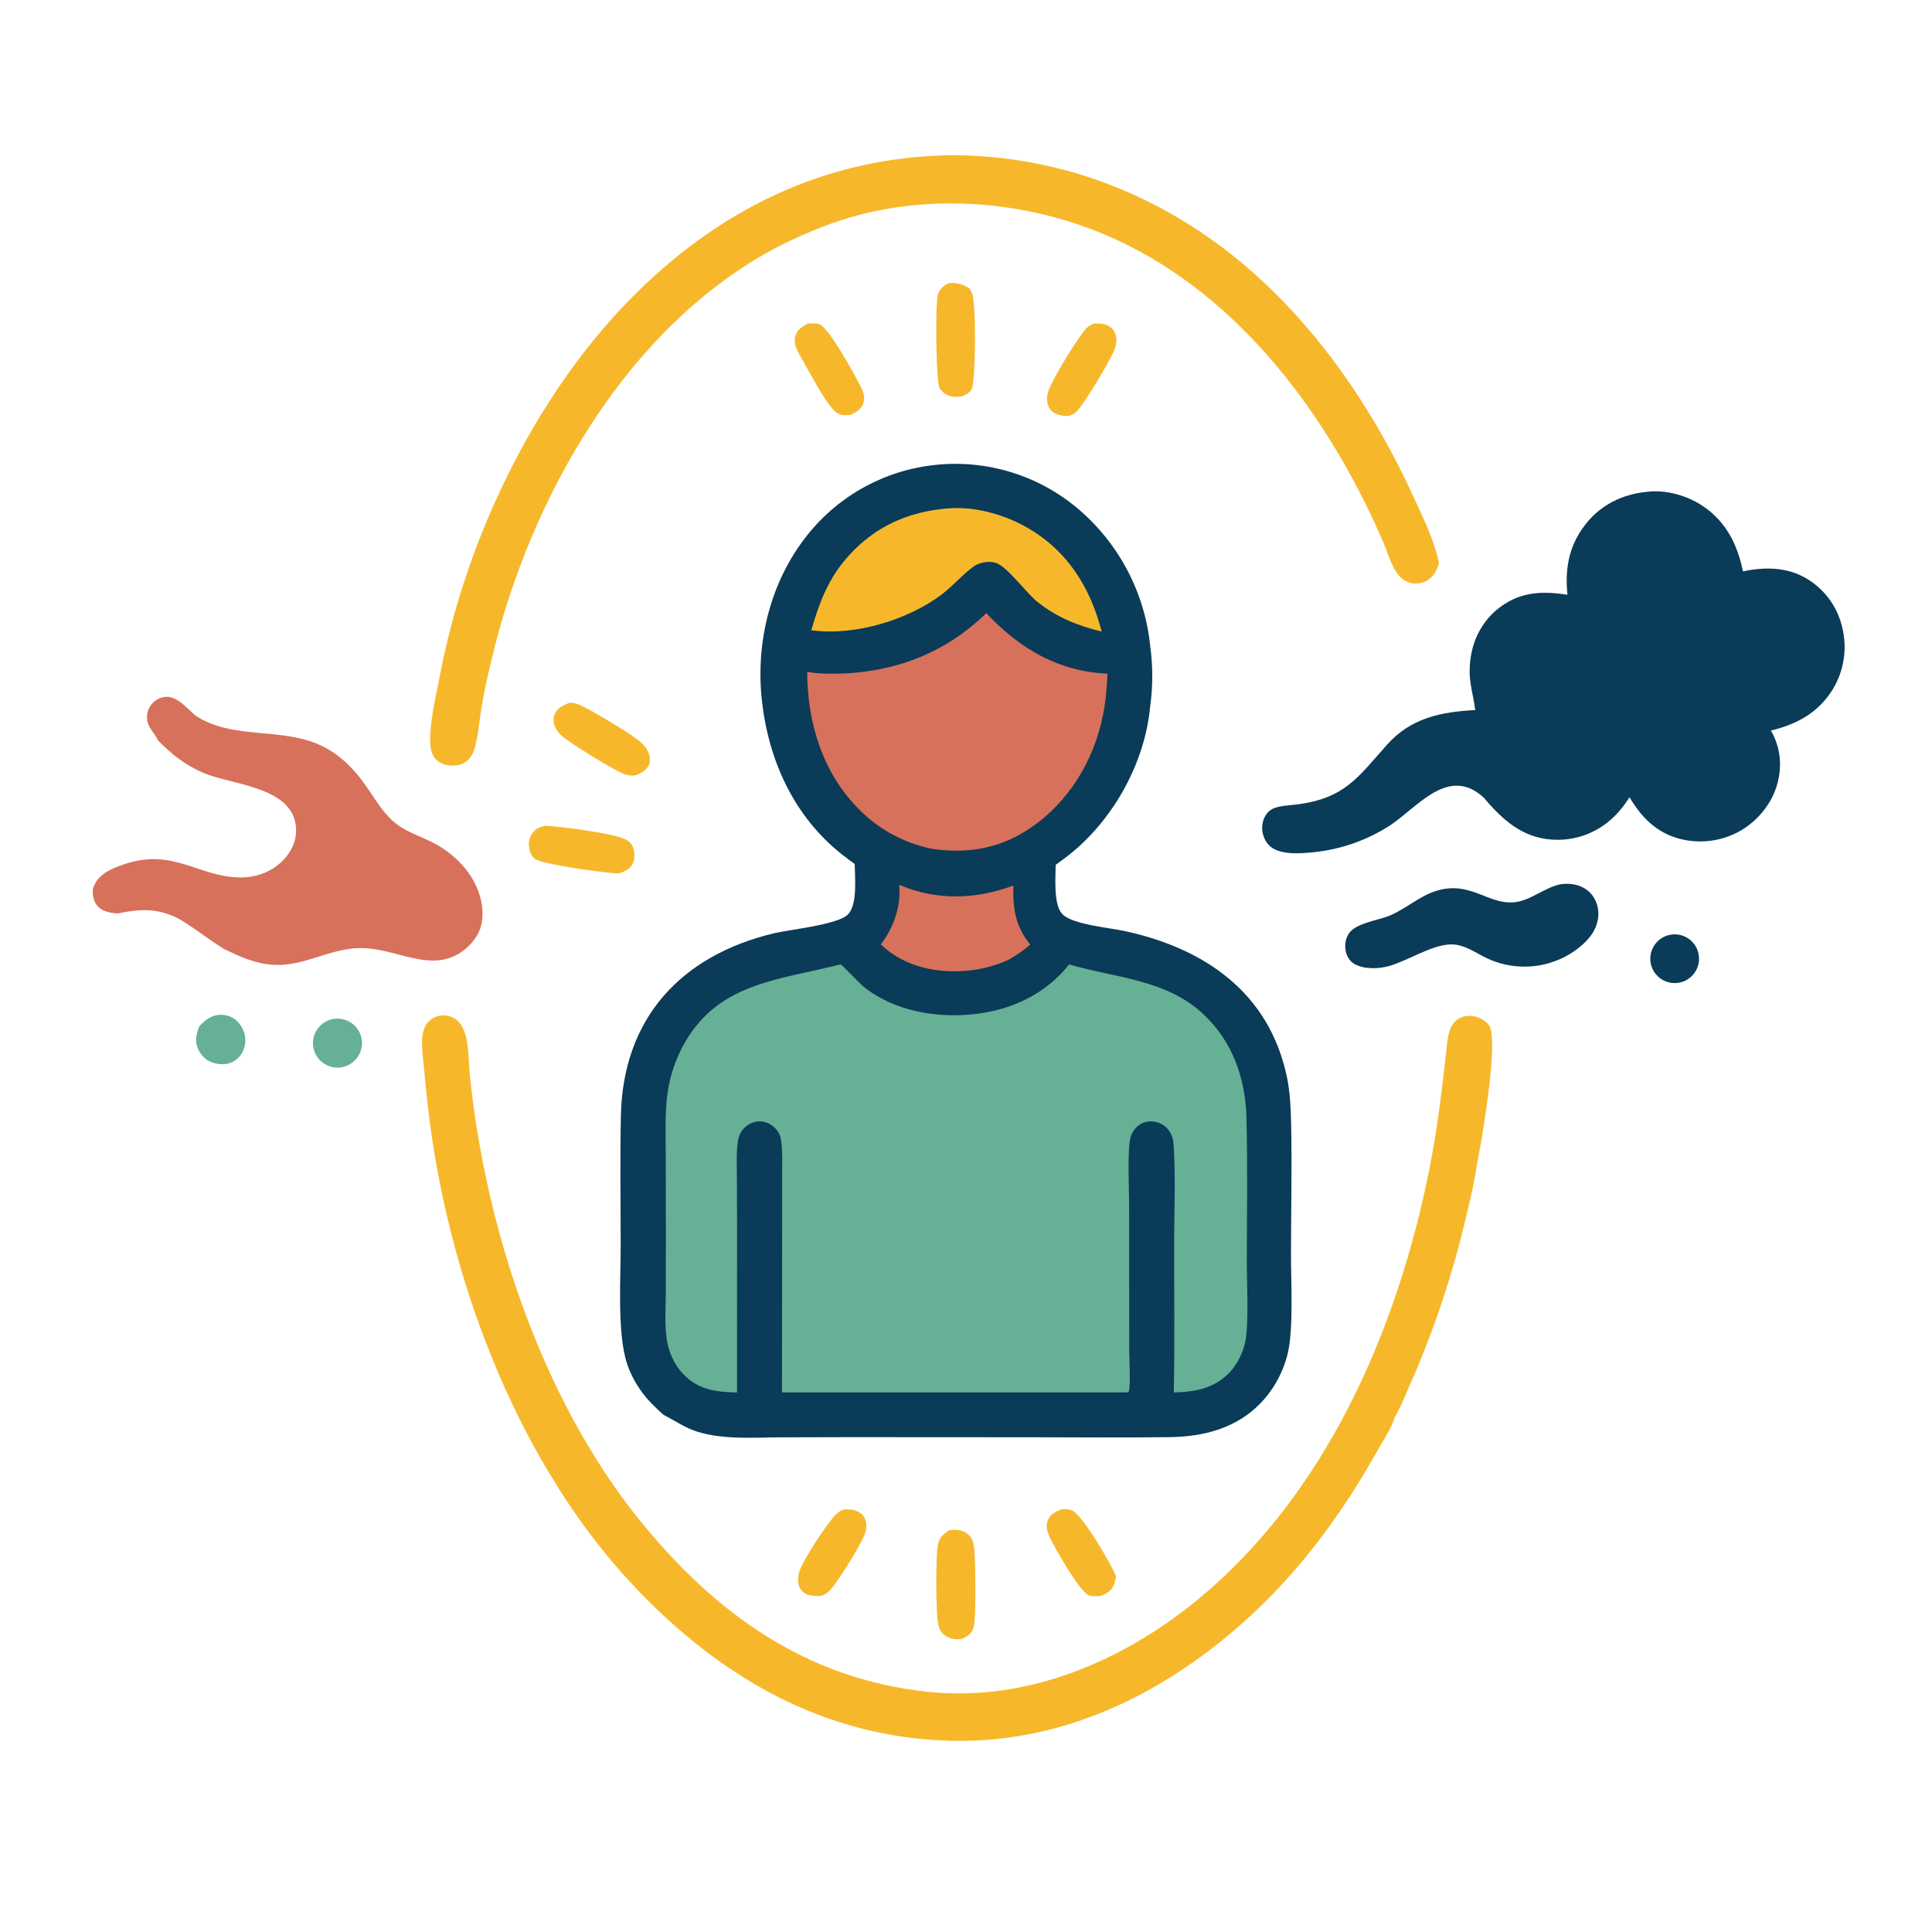 <svg xmlns="http://www.w3.org/2000/svg" style="display: block;" viewBox="0 0 2048 2048" width="1024" height="1024"><path transform="translate(0,0)" fill="rgb(246,184,42)" d="M 1478.5 1502.13 C 1475.87 1512.53 1467.08 1525.41 1461.8 1534.88 C 1427.26 1596.83 1385.91 1655.11 1334.58 1704.34 C 1245.89 1789.42 1133.83 1848.27 1008.56 1845.3 C 874.107 1842.12 764.348 1778.58 673.347 1682.77 C 552.155 1555.17 479.999 1367.1 456.329 1195 C 453.64 1174.85 451.425 1154.64 449.684 1134.39 C 448.715 1123.98 447.003 1112.78 447.489 1102.34 C 447.853 1094.51 449.71 1086.65 455.936 1081.37 C 460.596 1077.47 466.68 1075.71 472.7 1076.52 C 498.498 1079.73 495.823 1115.92 497.68 1135.31 C 513.306 1298.5 573.556 1481.69 677.194 1610.35 C 757.009 1709.44 853.704 1779.56 982.957 1793.32 C 1086.54 1804.34 1186.75 1762.67 1266.13 1698.49 C 1404.67 1586.46 1481.04 1410.48 1515.18 1239.4 C 1523.94 1195.48 1528.96 1151.82 1533.86 1107.39 C 1534.88 1098.12 1536.49 1086.99 1544.47 1081.04 C 1549.51 1077.28 1555.91 1076.11 1562.05 1077.18 C 1568.04 1078.22 1575.6 1082.05 1578.8 1087.44 C 1588.69 1104.09 1570.6 1210.92 1565.62 1234.17 C 1563.32 1251.45 1559.06 1268.74 1555.11 1285.7 C 1540.62 1348.78 1520.14 1410.33 1493.95 1469.52 C 1489.17 1480.2 1484.71 1492.22 1478.5 1502.13 z"></path><path transform="translate(0,0)" fill="rgb(246,184,42)" d="M 1009.26 164.493 C 1102.69 164.82 1190.84 192.265 1268.93 243.458 C 1370.91 310.311 1446.57 414.272 1497.06 523.861 C 1507.83 547.231 1520.13 571.737 1525.42 596.955 C 1523.22 604.859 1519.48 611.69 1512.03 615.795 C 1506.33 618.938 1499.15 619.359 1493.03 617.197 C 1487.77 615.338 1483.62 611.568 1480.49 607.027 C 1474.43 598.245 1470.9 585.758 1466.74 575.854 C 1461.15 562.691 1455.2 549.686 1448.88 536.855 C 1385.04 406.944 1284.52 286.026 1143.54 238.184 C 1066.58 212.065 980.173 207.599 901.75 230.311 C 875.62 237.879 851.035 248.497 826.673 260.498 C 665.651 343.593 561.74 527.564 521.215 698.729 C 517.331 715.138 513.273 732.26 510.55 748.875 C 508.235 763.002 507.208 778.034 503.58 791.851 C 502.501 795.958 500.847 799.967 498.182 803.31 C 494.279 808.206 488.92 810.882 482.722 811.456 C 476.167 812.063 468.285 810.577 463.224 806.11 C 457.944 801.449 456.214 794.129 456.013 787.36 C 455.349 765.008 462.119 738.082 466.331 715.949 C 493.362 573.9 564.77 423.181 666.157 319.046 C 759.705 222.962 874.08 166.215 1009.26 164.493 z"></path><path transform="translate(0,0)" fill="rgb(246,184,42)" d="M 1005.88 300.122 C 1014.57 299.492 1020.21 301.26 1027.56 305.553 C 1028.52 307.199 1029.48 308.836 1030.29 310.565 C 1035.03 320.78 1034.25 402.334 1030.26 411.839 C 1028.44 416.174 1024.12 418.151 1020.13 419.989 C 1015.89 420.869 1011.47 421.038 1007.27 419.878 C 1002.99 418.695 997.831 415.187 995.887 411.072 C 992.108 403.075 991.225 320.313 994.388 311.557 C 996.534 305.616 1000.39 302.795 1005.88 300.122 z"></path><path transform="translate(0,0)" fill="rgb(246,184,42)" d="M 1006.04 1622.12 C 1010.06 1621.55 1014.37 1621.32 1018.34 1622.31 C 1023.19 1623.53 1027.72 1626.87 1030.09 1631.34 C 1032.21 1635.35 1032.72 1640.8 1033.04 1645.28 C 1033.98 1658.11 1034.99 1716.37 1031.89 1725.89 C 1029.94 1731.88 1025.05 1734.78 1019.68 1737.33 C 1017.64 1737.54 1015.55 1737.77 1013.5 1737.65 C 1007.73 1737.31 1001.52 1734.72 997.94 1730.06 C 995.373 1726.71 994.58 1722.47 994.039 1718.39 C 992.14 1704.03 991.836 1652.62 994.058 1638.62 C 995.423 1630.02 999.325 1626.94 1006.04 1622.12 z"></path><path transform="translate(0,0)" fill="rgb(246,184,42)" d="M 578.107 875.278 C 593.724 876.131 650.827 883.227 663.502 889.938 C 667.553 892.057 670.531 895.776 671.713 900.192 C 672.969 904.773 672.904 912.258 670.322 916.36 C 666.996 921.646 661.492 924.314 655.664 925.846 C 641.92 925.631 578.304 916.656 568.216 911.074 C 564.576 909.059 562.531 905.215 561.501 901.313 C 559.974 895.531 560.367 889.415 563.647 884.316 C 567.304 878.631 571.677 876.675 578.107 875.278 z"></path><path transform="translate(0,0)" fill="rgb(246,184,42)" d="M 603.457 745.061 C 608.193 744.862 611.817 745.797 616.089 747.884 C 628.774 754.081 669.581 778.027 679.382 786.838 C 683.143 790.219 686.412 794.426 687.929 799.306 C 689.229 803.491 689.464 808.373 687.118 812.245 C 683.767 817.773 678.331 820.443 672.349 822.177 C 668.863 822.189 665.239 821.916 661.945 820.709 C 651.399 816.843 605.824 788.697 596.736 781.115 C 593.202 778.167 590.039 774.561 588.277 770.264 C 586.614 766.21 586.134 761.269 587.923 757.171 C 590.704 750.796 597.263 747.262 603.457 745.061 z"></path><path transform="translate(0,0)" fill="rgb(246,184,42)" d="M 1158.79 343.137 C 1162.95 342.837 1166.97 342.559 1171.01 343.817 C 1175.7 345.275 1179.53 347.908 1181.68 352.412 C 1184.38 358.042 1183.66 364.531 1181.55 370.217 C 1177.28 381.733 1149.85 427.491 1141.24 436.25 C 1139.24 438.285 1136.49 439.514 1133.94 440.71 C 1130.16 441.088 1126.71 440.87 1123.02 439.85 C 1118.21 438.517 1114.3 436.383 1111.95 431.796 C 1109.14 426.318 1109.51 420.041 1111.39 414.339 C 1115.55 401.723 1141.52 359.704 1150.46 349.249 C 1152.84 346.463 1155.57 344.807 1158.79 343.137 z"></path><path transform="translate(0,0)" fill="rgb(246,184,42)" d="M 855.972 343.212 C 859.894 342.691 864.327 342.356 868.143 343.577 C 878.729 346.964 905.376 396.286 911.279 407.632 C 914.763 414.327 917.704 420.334 915.005 427.842 C 912.736 434.157 907.495 437.11 901.716 439.761 C 898.618 440.099 894.884 440.47 891.823 439.721 C 888.532 438.915 885.431 436.621 883.179 434.16 C 872.961 422.992 858.006 394.457 849.941 380.325 C 845.731 372.947 840.515 364.757 843.201 356.008 C 845.156 349.638 850.329 346.106 855.972 343.212 z"></path><path transform="translate(0,0)" fill="rgb(246,184,42)" d="M 893.956 1600.17 C 898.427 1599.88 902.87 1599.83 907.154 1601.34 C 911.644 1602.93 915.168 1605.73 916.995 1610.21 C 919.402 1616.12 918.287 1622.44 915.923 1628.16 C 911.144 1639.73 886.834 1679.3 878.334 1687.33 C 876.229 1689.32 873.366 1690.48 870.747 1691.64 C 866.443 1692.03 862.151 1692.01 857.942 1690.91 C 853.517 1689.75 849.945 1687.28 847.856 1683.14 C 845.098 1677.68 845.605 1670.9 847.541 1665.26 C 851.938 1652.45 875.832 1616.44 885.531 1605.9 C 887.924 1603.3 890.834 1601.74 893.956 1600.17 z"></path><path transform="translate(0,0)" fill="rgb(246,184,42)" d="M 1124.44 1600.11 C 1128.45 1599.71 1132.33 1599.5 1136.17 1601.01 C 1147.54 1605.51 1177.94 1658.18 1183.02 1670.79 C 1182.58 1673.62 1182.06 1676.41 1181.12 1679.11 C 1178.8 1685.73 1173.86 1688.7 1167.78 1691.48 C 1163.23 1692.01 1158.77 1692.66 1154.34 1691.12 C 1144.48 1687.69 1118.45 1641.37 1113.18 1630.42 C 1110.22 1624.25 1108.08 1618.31 1110.69 1611.59 C 1113.1 1605.39 1118.72 1602.68 1124.44 1600.11 z"></path><path transform="translate(0,0)" fill="rgb(102,176,150)" d="M 350.127 1080.9 C 359.12 1078.13 368.903 1080.45 375.707 1086.94 C 382.512 1093.44 385.275 1103.1 382.934 1112.22 C 380.593 1121.33 373.511 1128.46 364.418 1130.87 C 350.731 1134.5 336.657 1126.51 332.764 1112.89 C 328.871 1099.28 336.59 1085.05 350.127 1080.9 z"></path><path transform="translate(0,0)" fill="rgb(216,113,91)" d="M 167.417 784.777 C 163.987 776.695 157.018 772.194 155.907 762.532 C 155.249 756.547 157.134 750.561 161.102 746.032 C 164.87 741.694 170.294 738.885 176.063 738.632 C 187.945 738.111 198.732 751.216 207.1 758.407 C 207.471 758.654 207.839 758.906 208.212 759.148 C 245.739 783.515 295.543 771.523 336.279 788.509 C 360.887 798.77 377.544 817.316 392.054 839.053 C 399.297 849.905 406.117 860.695 415.751 869.676 C 427.136 880.291 441.813 884.986 455.594 891.559 C 481.429 903.881 503.77 926.313 510.017 954.907 C 512.697 967.175 512.142 981.406 505.321 992.244 C 497.421 1004.79 485.105 1014.08 470.465 1017.09 C 441.872 1022.96 412.63 1004.27 380.405 1005.02 C 349.071 1005.76 322.204 1024.39 290.561 1022.79 C 271.034 1021.81 255.654 1014.58 238.279 1006.38 L 236.772 1005.61 C 222.988 996.927 210.147 986.938 196.482 978.137 C 172.521 962.704 151.578 962.52 124.634 968.396 C 117.067 967.569 109.333 966.791 103.809 960.844 C 98.856 955.511 98.048 948.97 98.46 942.012 C 100.355 936.709 102.666 932.553 106.916 928.751 C 113.646 922.732 123.275 918.926 131.765 916.081 C 183.374 898.784 209.31 928.838 253.128 930.103 C 270.004 930.591 286.706 925.021 298.932 913.1 C 307.976 904.282 313.921 892.895 313.856 880.062 C 313.626 834.195 246.985 832.362 216.577 819.695 C 197.105 811.584 182 799.849 167.417 784.777 z"></path><path transform="translate(0,0)" fill="rgb(102,176,150)" d="M 211.698 1087.32 C 219.008 1080.24 224.756 1075.32 235.513 1075.76 C 242.301 1076.02 248.668 1079.12 253.057 1084.3 C 258.065 1090.11 260.756 1097.78 259.93 1105.46 C 259.198 1112.26 255.885 1119.02 250.435 1123.27 C 244.878 1127.6 238.072 1128.74 231.202 1127.81 C 226.85 1127.22 222.968 1125.64 219.176 1123.49 C 214.752 1119.87 211.161 1115.69 209.258 1110.21 C 206.499 1102.26 208.348 1094.73 211.698 1087.32 z"></path><path transform="translate(0,0)" fill="rgb(10,59,88)" d="M 1745.45 521.404 C 1765.43 518.771 1787.84 525.058 1804.5 536.039 C 1829.48 552.504 1841.76 577.061 1847.59 605.659 C 1870.83 600.846 1894.06 600.915 1915.05 613.288 C 1934.06 624.561 1947.67 643.087 1952.73 664.602 C 1958.4 687.009 1954.86 710.75 1942.92 730.535 C 1927.54 755.491 1904.95 767.752 1877.24 774.406 C 1887.13 791.754 1889.28 810.464 1884.33 829.783 C 1878.96 850.763 1864.13 869.355 1845.55 880.279 C 1825.88 891.727 1802.46 894.916 1780.44 889.148 C 1756.04 882.787 1739.8 866.287 1727.36 845.099 C 1721.76 853.846 1715.65 861.696 1707.82 868.586 C 1690.59 884.027 1667.79 891.759 1644.72 889.991 C 1612.72 887.646 1592.33 868.432 1572.55 845.241 C 1571.56 844.342 1570.53 843.476 1569.48 842.642 C 1532.77 813.139 1500.53 858.047 1472.03 875.904 C 1448.41 890.846 1421.69 900.197 1393.91 903.243 C 1380.05 904.691 1357.69 906.865 1346.4 897.158 C 1341.2 892.69 1338.41 885.699 1337.99 878.948 C 1337.51 871.271 1340.73 862.395 1347.56 858.222 C 1355.01 853.672 1367.84 853.781 1376.3 852.598 C 1426.01 845.649 1439.56 823.859 1470.26 789.488 C 1495.73 760.967 1527.39 754.68 1563.84 752.654 C 1560.84 730.846 1555.57 720.074 1559.02 696.775 C 1562.18 675.392 1572.99 656.245 1590.48 643.35 C 1612.66 627.01 1635.34 626.493 1661.59 630.444 C 1661.49 629.719 1661.42 628.992 1661.35 628.265 C 1658.8 600.005 1664.21 575.633 1682.59 553.472 C 1698.44 534.353 1721 523.754 1745.45 521.404 z"></path><path transform="translate(0,0)" fill="rgb(10,59,88)" d="M 1654.88 937.252 C 1662.31 936.419 1669.32 936.857 1676.24 939.918 C 1684.24 943.457 1689.88 949.813 1692.64 958.091 C 1695.75 967.435 1694.47 977.285 1690 985.954 C 1683.9 997.778 1671.26 1007.52 1659.75 1013.76 C 1633.57 1027.7 1602.33 1028.34 1575.6 1015.49 C 1563.97 1009.88 1552.33 1001.23 1538.93 1001.11 C 1518.78 1000.93 1494.02 1017.57 1473.38 1023.79 C 1461.97 1027.19 1446.05 1027.84 1435.53 1021.73 C 1430.84 1019 1427.89 1014.04 1426.67 1008.86 C 1425.12 1002.28 1426.19 994.78 1430.12 989.197 C 1437.6 978.572 1459.94 975.751 1471.83 971.082 C 1489.55 964.127 1503.72 950.352 1522.06 944.498 C 1558.13 932.977 1577.02 958.965 1604.99 956.474 C 1622.42 954.921 1637.14 940.574 1654.88 937.252 z"></path><path transform="translate(0,0)" fill="rgb(10,59,88)" d="M 1772.48 990.587 C 1786.36 989.117 1798.9 998.935 1800.8 1012.76 C 1802.71 1026.59 1793.28 1039.43 1779.52 1041.76 C 1770.23 1043.34 1760.82 1039.73 1754.96 1032.34 C 1749.1 1024.96 1747.73 1014.98 1751.38 1006.29 C 1755.02 997.596 1763.11 991.58 1772.48 990.587 z"></path><path transform="translate(0,0)" fill="rgb(10,59,88)" d="M 906.009 915.898 C 901.34 912.451 896.641 909.013 892.097 905.402 C 841.991 865.577 815.152 807.065 807.849 744.457 C 800.553 681.91 816.2 616.967 855.685 567.375 C 889.172 525.101 938.351 498.19 992.009 492.779 C 1045.94 487.167 1099.85 503.572 1141.51 538.274 C 1185.54 575.049 1213.44 627.59 1219.24 684.665 C 1222.21 706.051 1222.19 727.746 1219.18 749.126 C 1213.76 807.587 1181.52 866.425 1136.4 903.638 C 1130.82 908.241 1124.9 912.484 1119.06 916.754 C 1119.01 929.947 1116.45 958.901 1126.15 969.037 C 1136.57 979.938 1176.22 983.535 1191.51 986.811 C 1276.49 1005.02 1345.26 1051.82 1364.17 1141.54 C 1367.49 1157.3 1368.31 1174.71 1368.64 1190.79 C 1369.62 1237.3 1368.54 1284.04 1368.5 1330.56 C 1368.47 1357.92 1371.19 1408.14 1365.31 1433.52 C 1360.68 1453.69 1350.7 1472.25 1336.43 1487.25 C 1310.74 1513.92 1276.23 1522.93 1240.22 1523.42 C 1191.57 1524.08 1142.86 1523.58 1094.2 1523.55 L 901.092 1523.44 L 829.171 1523.62 C 800.06 1523.7 767.696 1526.39 739.64 1517.79 C 726.543 1513.78 716.241 1506.46 704.34 1500.26 L 703.129 1499.63 C 698.789 1495.65 694.438 1491.66 690.353 1487.42 C 677.436 1474 667.322 1457.11 662.79 1438.92 C 654.668 1406.34 657.953 1353.77 657.944 1319.13 C 657.933 1273.79 657.222 1228.32 658.134 1182.99 C 660.215 1079.54 721.816 1012.87 820.454 989.312 C 837.035 985.351 888.411 980.278 898.981 969.233 C 909.247 958.506 906.177 929.499 906.009 915.898 z"></path><path transform="translate(0,0)" fill="rgb(102,176,150)" d="M 890.962 1022.21 C 892.767 1022.8 911.16 1042.53 915.591 1046.06 C 948.04 1071.96 993.288 1079.61 1033.74 1074.92 C 1072.92 1070.38 1108.67 1053.48 1133.35 1022.3 C 1182.87 1036.95 1236.06 1037.85 1275.75 1075.21 C 1306.63 1104.27 1320.18 1142.81 1321.3 1184.59 C 1322.67 1236.05 1321.68 1287.76 1321.68 1339.25 C 1321.68 1360.66 1323.91 1402.22 1320.16 1421.71 C 1317.86 1433.64 1311.51 1446.42 1303.08 1455.19 C 1287.06 1471.83 1266.41 1475.62 1244.25 1476.05 C 1245.32 1423.98 1244.59 1371.77 1244.62 1319.67 C 1244.64 1285.76 1246.2 1251.05 1244.27 1217.25 C 1243.97 1212.1 1243.6 1206.78 1241.36 1202.07 C 1238.44 1196.01 1233.07 1191.5 1226.6 1189.68 C 1220.85 1188.02 1214.49 1188.51 1209.25 1191.47 C 1204.01 1194.43 1199.99 1199.74 1198.43 1205.55 C 1194.83 1218.93 1196.94 1261.53 1196.94 1277.25 L 1197 1431.42 C 1197.01 1440.59 1198.75 1468.08 1196.52 1475.31 L 1194.25 1476 L 828.951 1475.97 L 829.074 1297.64 L 829.075 1245.04 C 829.071 1233.55 829.642 1221.71 828.206 1210.3 C 827.529 1204.92 826.169 1200.95 822.534 1196.82 C 818.437 1192.16 812.447 1189.01 806.219 1188.65 C 799.946 1188.3 793.126 1191.41 788.764 1195.81 C 784.72 1199.9 782.919 1204.94 782.11 1210.54 C 780.405 1222.34 781.103 1234.8 781.143 1246.69 L 781.315 1298.6 L 781.267 1476.11 C 766.003 1475.72 751.055 1474.82 737.478 1467.05 C 722.863 1458.69 712.79 1444.01 708.509 1427.9 C 703.753 1409.99 705.769 1389.06 705.799 1370.58 L 705.876 1303.84 L 705.69 1220.25 C 705.648 1200.1 704.787 1179.42 707.526 1159.42 C 710.189 1139.85 716.685 1120.99 726.644 1103.93 C 763.731 1040.95 827.445 1038.74 890.962 1022.21 z"></path><path transform="translate(0,0)" fill="rgb(216,113,91)" d="M 1045.52 649.912 C 1080.62 687.486 1121.67 711.755 1173.99 714.154 C 1173.41 725.538 1172.69 736.898 1170.96 748.177 C 1163.27 798.157 1138.27 844.129 1097.15 874.251 C 1063.5 898.904 1027.63 905.758 986.826 899.643 C 957.602 893.077 932.368 879.666 911.122 858.464 C 871.857 819.279 855.923 766.471 855.647 712.139 C 863.299 713.693 870.86 714.059 878.654 714.142 C 942.488 714.82 999.646 694.817 1045.52 649.912 z"></path><path transform="translate(0,0)" fill="rgb(246,184,42)" d="M 999.82 539.416 C 1030.4 535.603 1063.73 544.628 1090.05 559.994 C 1132.18 584.585 1155.86 623.231 1167.83 669.468 C 1142.85 663.459 1120.1 654.333 1099.84 638.136 C 1087.71 628.438 1067.21 599.823 1055.29 596.593 C 1047.94 594.602 1040.05 595.87 1033.5 599.522 C 1020.75 608.426 1010.6 620.83 998.161 630.237 C 962.077 657.515 905.186 674.393 860.061 668.082 C 867.58 641.698 876.596 617.122 894.108 595.562 C 921.363 562.007 957.11 543.784 999.82 539.416 z"></path><path transform="translate(0,0)" fill="rgb(216,113,91)" d="M 953.171 937.922 C 993.032 954.912 1034.11 953.584 1074.2 938.7 C 1073.53 963.05 1076.32 981.948 1092.09 1001.29 C 1085.03 1007.47 1077.6 1012.6 1069.44 1017.21 C 1052.47 1025.02 1034.05 1029.22 1015.37 1029.55 C 984.917 1030.23 956.01 1022.29 933.626 1001.12 C 947.425 983.221 955.291 960.821 953.171 937.922 z"></path></svg>
